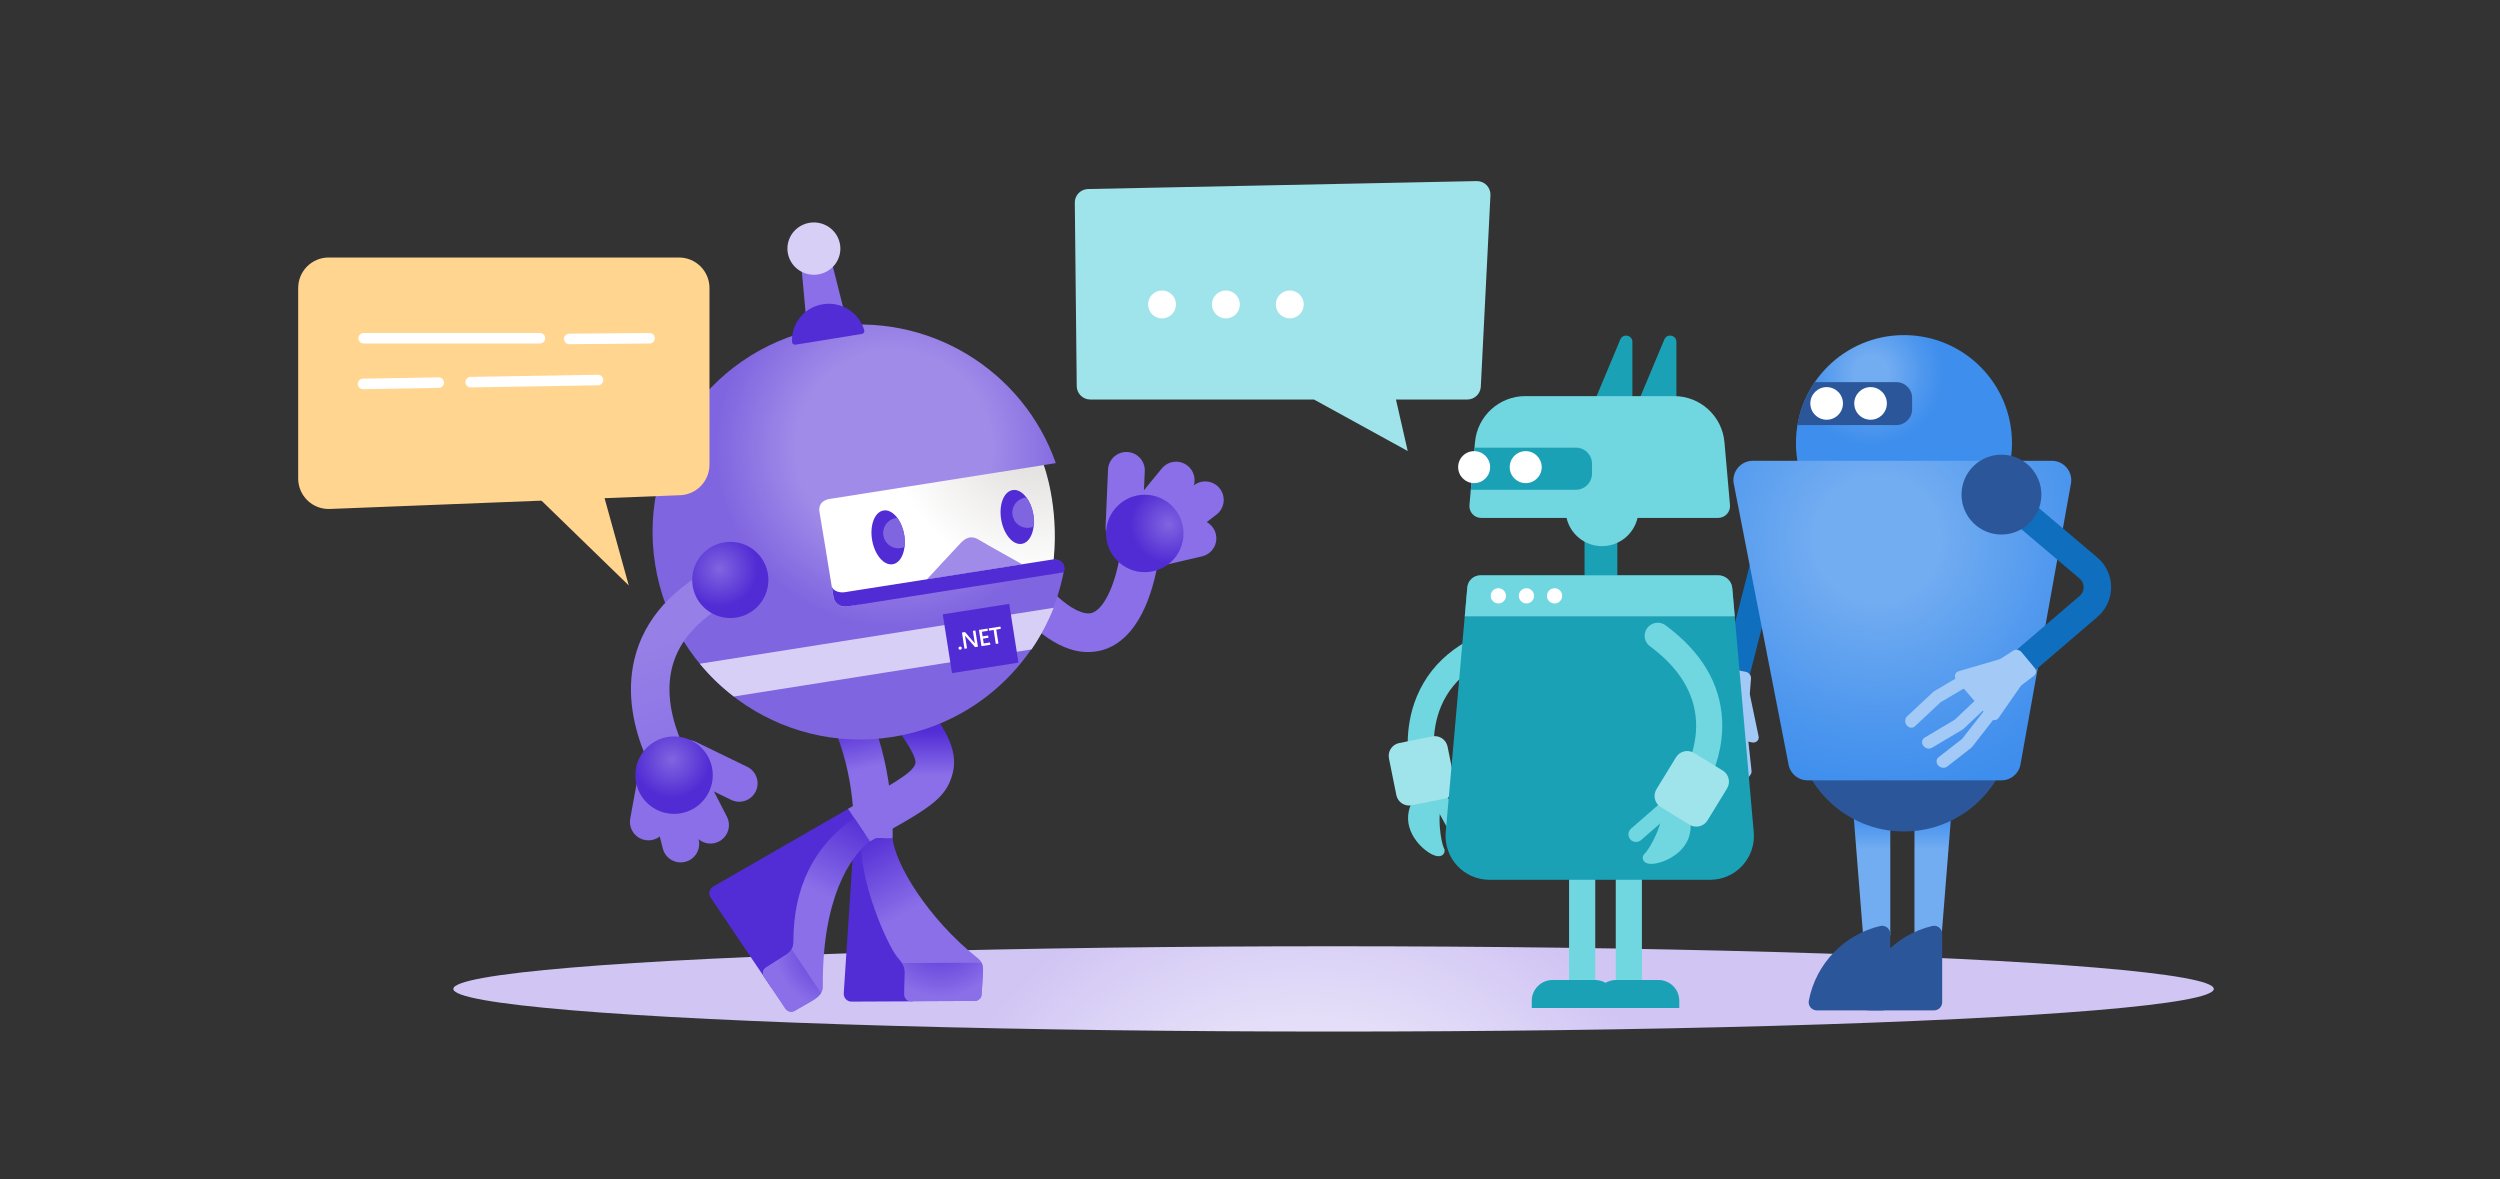 <?xml version="1.0" encoding="utf-8"?>
<!-- Generator: Adobe Illustrator 24.3.0, SVG Export Plug-In . SVG Version: 6.00 Build 0)  -->
<svg version="1.1" id="Layer_1" xmlns="http://www.w3.org/2000/svg" xmlns:xlink="http://www.w3.org/1999/xlink" x="0px" y="0px"
	 viewBox="0 0 636 300" style="enable-background:new 0 0 636 300;" xml:space="preserve">
<rect x="0" y="0" width="636" height="300" fill="#333333" stroke="none"/>
<style type="text/css">
	.st0{fill:#FBC977;}
	.st1{fill:#57AA9A;}
	.st2{fill:#F7B548;}
	.st3{fill:#6BA8F1;}
	.st4{fill:#BDD8F9;}
	.st5{fill:#8065E0;}
	.st6{fill:#FFFFFF;}
	.st7{fill:#1572E0;}
	.st8{fill:#B0D1F7;}
	.st9{fill:#FFD590;}
	.st10{fill:#7FD5CA;}
	.st11{fill:#D8E8FB;}
	.st12{fill:#C2E8E3;}
	.st13{fill:#FFECCD;}
	.st14{fill:#FEDEA7;}
	.st15{fill:#D1C5F4;}
	.st16{fill:#70D6E0;}
	.st17{fill:#25BACA;}
	.st18{fill:#1BA1B5;}
	.st19{fill:#8A6FE8;}
	.st20{fill:url(#SVGID_1_);}
	.st21{fill:#522CD5;}
	.st22{fill:url(#SVGID_2_);}
	.st23{fill:url(#SVGID_3_);}
	.st24{fill:url(#SVGID_4_);}
	.st25{fill:url(#SVGID_5_);}
	.st26{fill:#D8CFF7;}
	.st27{fill:#512BD4;}
	.st28{fill:url(#SVGID_6_);}
	.st29{fill:#A08BE8;}
	.st30{fill:url(#SVGID_7_);}
	.st31{fill:url(#SVGID_8_);}
	.st32{fill:url(#SVGID_9_);}
	.st33{fill:url(#SVGID_10_);}
	.st34{fill:url(#SVGID_11_);}
	.st35{fill:url(#SVGID_12_);}
	.st36{fill:#98C2F5;}
	.st37{fill:#0064DA;}
	.st38{fill:#3E8EED;}
	.st39{fill:#C7E0F4;}
	.st40{fill:#B3AFAB;}
	.st41{fill:#A7A4A0;}
	.st42{fill:#957EE6;}
	.st43{fill:#E5F0FC;}
	.st44{fill:#1DACCC;}
	.st45{fill:#76AFF2;}
	.st46{fill:#FCCF84;}
	.st47{fill:#8DBCF4;}
	.st48{fill:#E1DFDD;}
	.st49{fill:url(#SVGID_13_);}
	.st50{fill:url(#SVGID_14_);}
	.st51{fill:url(#SVGID_15_);}
	.st52{fill:url(#SVGID_16_);}
	.st53{fill:url(#SVGID_17_);}
	.st54{fill:url(#SVGID_18_);}
	.st55{fill:url(#SVGID_19_);}
	.st56{fill:url(#SVGID_20_);}
	.st57{fill:#C8C6C4;}
	.st58{fill:#605D5A;}
	.st59{fill:#797673;}
	.st60{fill:#64BFAF;}
	.st61{fill:#2CC7EA;}
	.st62{fill:url(#SVGID_21_);}
	.st63{fill:url(#SVGID_22_);}
	.st64{fill:url(#SVGID_23_);}
	.st65{fill:url(#SVGID_24_);}
	.st66{fill:url(#SVGID_25_);}
	.st67{fill:url(#SVGID_26_);}
	.st68{fill:#B6E3DE;}
	.st69{fill:#6FCFCE;}
	.st70{fill:#1FB1D1;}
	.st71{fill:url(#SVGID_27_);}
	.st72{fill:#FAC369;}
	.st73{fill:#E29E3B;}
	.st74{fill:#33D5F9;}
	.st75{fill:url(#SVGID_28_);}
	.st76{fill:url(#SVGID_29_);}
	.st77{fill:url(#SVGID_30_);}
	.st78{fill:url(#SVGID_31_);}
	.st79{fill:url(#SVGID_32_);}
	.st80{fill:url(#SVGID_33_);}
	.st81{fill:url(#SVGID_34_);}
	.st82{fill:url(#SVGID_35_);}
	.st83{fill:url(#SVGID_36_);}
	.st84{fill:url(#SVGID_37_);}
	.st85{fill:url(#SVGID_38_);}
	.st86{fill:#D0C5F3;}
	.st87{fill:url(#SVGID_39_);}
	.st88{fill:url(#SVGID_40_);}
	.st89{fill:url(#SVGID_41_);}
	.st90{fill:url(#SVGID_42_);}
	.st91{fill:#EEAB42;}
	.st92{fill:#E8A53F;}
	.st93{fill:#A3C9F6;}
	.st94{fill:url(#SVGID_43_);}
	.st95{fill:url(#SVGID_44_);}
	.st96{fill:url(#SVGID_45_);}
	.st97{fill:url(#SVGID_46_);}
	.st98{fill:url(#SVGID_47_);}
	.st99{fill:url(#SVGID_48_);}
	.st100{fill:url(#SVGID_49_);}
	.st101{fill:url(#SVGID_50_);}
	.st102{fill:#84817D;}
	.st103{fill:url(#SVGID_51_);}
	.st104{fill:url(#SVGID_52_);}
	.st105{fill:url(#SVGID_53_);}
	.st106{fill:url(#SVGID_54_);}
	.st107{fill:url(#SVGID_55_);}
	.st108{fill:url(#SVGID_56_);}
	.st109{fill:url(#SVGID_57_);}
	.st110{fill:url(#SVGID_58_);}
	.st111{fill:#BBACEF;}
	.st112{fill:url(#SVGID_59_);}
	.st113{fill:url(#SVGID_60_);}
	.st114{fill:url(#SVGID_61_);}
	.st115{fill:url(#SVGID_62_);}
	.st116{fill:url(#SVGID_63_);}
	.st117{fill:url(#SVGID_64_);}
	.st118{fill:url(#SVGID_65_);}
	.st119{fill:url(#SVGID_66_);}
	.st120{fill:url(#SVGID_67_);}
	.st121{fill:url(#SVGID_68_);}
	.st122{fill:url(#SVGID_69_);}
	.st123{fill:url(#SVGID_70_);}
	.st124{fill:url(#SVGID_71_);}
	.st125{fill:#CEDB59;}
	.st126{fill:#CCCAC7;}
	.st127{fill:#78881B;}
	.st128{fill:#9C9894;}
	.st129{fill:#EEF3C4;}
	.st130{fill:#B2C133;}
	.st131{fill:#D5E06D;}
	.st132{fill:#A4ECFC;}
	.st133{fill:#0B7891;}
	.st134{fill:#908D89;}
	.st135{fill:#DDDBDA;}
	.st136{fill:url(#SVGID_72_);}
	.st137{fill:url(#SVGID_73_);}
	.st138{fill:#56534F;}
	.st139{fill:#CAE0FA;}
	.st140{fill:#4995EE;}
	.st141{fill:#A7CBF6;}
	.st142{fill:#E86E58;}
	.st143{fill:#FAE969;}
	.st144{fill:#56A84F;}
	.st145{fill:none;stroke:#3085E9;stroke-width:2;stroke-miterlimit:10;}
	.st146{fill:#B2D5F8;}
	.st147{fill:#B2B2B2;}
	.st148{fill:url(#SVGID_74_);}
	.st149{fill:url(#SVGID_75_);}
	.st150{fill:url(#SVGID_76_);}
	.st151{fill:url(#SVGID_77_);}
	.st152{fill:url(#SVGID_78_);}
	.st153{fill:url(#SVGID_79_);}
	.st154{fill:url(#SVGID_80_);}
	.st155{fill:url(#SVGID_81_);}
	.st156{fill:url(#SVGID_82_);}
	.st157{fill:url(#SVGID_83_);}
	.st158{fill:url(#SVGID_84_);}
	.st159{fill:url(#SVGID_85_);}
	.st160{fill:url(#SVGID_86_);}
	.st161{fill:url(#SVGID_87_);}
	.st162{fill:url(#SVGID_88_);}
	.st163{fill:url(#SVGID_89_);}
	.st164{fill:#FFB900;}
	.st165{fill:#D5D3D0;}
	.st166{fill:none;stroke:#FF00FF;stroke-width:1.098;stroke-miterlimit:10;}
	.st167{fill:url(#SVGID_90_);}
	.st168{fill:#EA7F6B;}
	.st169{fill:#22B2C3;}
	.st170{fill:#DF6551;}
	.st171{fill:#F8BB55;}
	.st172{fill:#F8B84F;}
	.st173{fill:#40C9D6;}
	.st174{fill:#CC5444;}
	.st175{fill:#CFEFEB;}
	.st176{fill:#D3E7F8;}
	.st177{fill:#81B5F3;}
	.st178{fill:#4D4D4D;}
	.st179{fill:url(#SVGID_91_);}
	.st180{fill:#2980E7;}
	.st181{fill:#CFF1F5;}
	.st182{fill:#58D0DB;}
	.st183{fill:#28C2D1;}
	.st184{fill:#9FE4EB;}
	.st185{fill:#3097D8;}
	.st186{fill:url(#SVGID_92_);}
	.st187{fill:#939393;}
	.st188{fill:url(#SVGID_93_);}
	.st189{fill:#FEDBA1;}
	.st190{fill:#FAC670;}
	.st191{fill:#625F5B;}
	.st192{fill:#D69521;}
	.st193{fill:#7F7F7F;}
	.st194{fill:#505050;}
	.st195{fill:#D2D2D2;}
	.st196{fill:#848484;}
	.st197{fill:url(#SVGID_94_);}
	.st198{fill:#444444;}
	.st199{fill:#737373;}
	.st200{fill:url(#SVGID_95_);}
	.st201{fill:#549BEF;}
	.st202{fill:#6D6A66;}
	.st203{fill:#38776B;}
	.st204{fill:#9FE0D7;}
	.st205{fill:#45897C;}
	.st206{fill:#CFECE9;}
	.st207{fill:url(#SVGID_96_);}
	.st208{fill:url(#SVGID_97_);}
	.st209{fill:url(#SVGID_98_);}
	.st210{fill:url(#SVGID_99_);}
	.st211{fill:url(#SVGID_100_);}
	.st212{fill:url(#SVGID_101_);}
	.st213{fill:url(#SVGID_102_);}
	.st214{fill:url(#SVGID_103_);}
	.st215{fill:url(#SVGID_104_);}
	.st216{fill:url(#SVGID_105_);}
	.st217{fill:url(#SVGID_106_);}
	.st218{fill:url(#SVGID_107_);}
	.st219{fill:#29C3E5;}
	.st220{fill:#60DEFA;}
	.st221{fill:#0F849E;}
	.st222{fill:#D2F6FE;}
	.st223{fill:#179BB8;}
	.st224{fill:#AFE5DE;}
	.st225{fill:#AE9CEB;}
	.st226{fill:url(#SVGID_108_);}
	.st227{fill:#D6CDF5;}
	.st228{fill:none;stroke:#D6CDF5;stroke-width:2;stroke-miterlimit:10;}
	.st229{fill:#7354DD;}
	.st230{fill:#A8B82F;}
	.st231{fill:#C9BDF2;}
	.st232{fill:#8970E2;}
	.st233{fill:url(#SVGID_109_);}
	.st234{fill:#72ACF1;}
	.st235{fill:#57CACF;}
	.st236{fill:#FAF9F8;}
	.st237{fill:#4A4844;}
	.st238{fill:#797672;}
	.st239{fill:none;stroke:#72ACF1;stroke-width:2;stroke-miterlimit:10;}
	.st240{fill:url(#SVGID_110_);}
	.st241{fill:url(#SVGID_111_);}
	.st242{fill:url(#SVGID_112_);}
	.st243{fill:#C5D43B;}
	.st244{fill:#3085E9;}
	.st245{fill:none;stroke:#FFFFFF;stroke-width:2;stroke-miterlimit:10;}
	.st246{fill:url(#SVGID_113_);}
	.st247{fill:#42403C;}
	.st248{fill:url(#SVGID_114_);stroke:#625F5B;stroke-width:3;stroke-miterlimit:10;}
	.st249{fill:#E6E4E3;}
	.st250{fill:url(#SVGID_115_);}
	.st251{fill:url(#SVGID_116_);}
	.st252{fill:#8EE8FC;}
	.st253{fill:#927BE5;}
	.st254{fill:url(#SVGID_117_);}
	.st255{fill:url(#SVGID_118_);}
	.st256{fill:url(#SVGID_119_);}
	.st257{fill:url(#SVGID_120_);}
	.st258{fill:url(#SVGID_121_);}
	.st259{fill:url(#SVGID_122_);}
	.st260{fill:url(#SVGID_123_);}
	.st261{fill:url(#SVGID_124_);}
	.st262{fill:url(#SVGID_125_);}
	.st263{fill:url(#SVGID_126_);}
	.st264{fill:url(#SVGID_127_);}
	.st265{fill:#22B5D6;}
	.st266{fill-rule:evenodd;clip-rule:evenodd;fill:#848484;}
	.st267{fill-rule:evenodd;clip-rule:evenodd;fill:#29C3E5;}
	.st268{fill-rule:evenodd;clip-rule:evenodd;fill:#0078D7;}
	.st269{fill:#BBB8B4;}
	.st270{fill:none;}
	.st271{fill:#FDC9B5;}
	.st272{fill:#EB8875;}
	.st273{fill:url(#SVGID_128_);}
	.st274{fill:url(#SVGID_129_);}
	.st275{fill:url(#SVGID_130_);}
	.st276{fill:url(#SVGID_131_);}
	.st277{fill:url(#SVGID_132_);}
	.st278{fill:url(#SVGID_133_);}
	.st279{fill:url(#SVGID_134_);}
	.st280{fill:url(#SVGID_135_);}
	.st281{fill:url(#SVGID_136_);}
	.st282{fill:url(#SVGID_137_);}
	.st283{fill:url(#SVGID_138_);}
	.st284{fill:url(#SVGID_139_);}
	.st285{fill:url(#SVGID_140_);}
	.st286{fill:url(#SVGID_141_);}
	.st287{fill:url(#SVGID_142_);}
	.st288{fill:none;stroke:#FFFFFF;stroke-width:2.268;stroke-miterlimit:10;}
	.st289{fill:#FFEED0;}
	.st290{fill:#27BEE0;}
	.st291{fill:#BBF1FD;}
	.st292{fill:#24BADB;}
	.st293{fill:#77E3FB;}
	.st294{fill:#666666;}
	.st295{fill:#AACDF6;}
	.st296{fill:#E6E6E6;}
	.st297{fill:#7E62DF;}
	.st298{fill:url(#SVGID_143_);}
	.st299{fill:url(#SVGID_144_);}
	.st300{fill:#FCD18A;}
	.st301{fill:#D8E377;}
	.st302{fill:#DBE581;}
	.st303{fill:#81921F;}
	.st304{fill:#95A527;}
	.st305{fill-rule:evenodd;clip-rule:evenodd;fill:#A7A4A0;}
	.st306{fill:url(#SVGID_145_);}
	.st307{fill:url(#SVGID_146_);}
	.st308{fill:url(#SVGID_147_);}
	.st309{fill:#FDD490;}
	.st310{fill:#B3B3B3;}
	.st311{fill:#F09250;}
	.st312{fill:url(#SVGID_148_);}
	.st313{fill:url(#SVGID_149_);}
	.st314{fill:url(#SVGID_150_);}
	.st315{fill:url(#SVGID_151_);}
	.st316{fill:url(#SVGID_152_);}
	.st317{fill:#F2A694;}
	.st318{fill:#DC624F;}
	.st319{fill:#FDFDFD;}
	.st320{fill:#D0EDFD;}
	.st321{fill:none;stroke:#8065E0;stroke-width:3.536;stroke-miterlimit:10;}
	.st322{fill:url(#SVGID_153_);}
	.st323{fill:url(#SVGID_154_);}
	.st324{fill:url(#SVGID_155_);}
	.st325{fill:url(#SVGID_156_);}
	.st326{fill:url(#SVGID_157_);}
	.st327{fill:url(#SVGID_158_);}
	.st328{fill:url(#SVGID_159_);}
	.st329{fill:url(#SVGID_160_);}
	.st330{fill:none;stroke:#C8C6C4;stroke-width:0.195;stroke-miterlimit:10;}
	.st331{fill:url(#SVGID_161_);}
	.st332{fill:url(#SVGID_162_);}
	.st333{fill:url(#SVGID_163_);}
	.st334{fill:url(#SVGID_164_);}
	.st335{fill:url(#SVGID_165_);}
	.st336{fill:url(#SVGID_166_);}
	.st337{fill:url(#SVGID_167_);}
	.st338{fill:url(#SVGID_168_);}
	.st339{fill:url(#SVGID_169_);}
	.st340{fill:url(#SVGID_170_);}
	.st341{fill:url(#SVGID_171_);}
	.st342{fill:url(#SVGID_172_);}
	.st343{fill:url(#SVGID_173_);}
	.st344{fill:#0769DC;}
	.st345{fill:#60A2F0;}
	.st346{fill:#B5D5EA;}
	.st347{fill:#FFE5B9;}
	.st348{fill:#88DDE5;}
	.st349{fill:#1189A5;}
	.st350{fill:#222222;}
	.st351{fill:#00D8FF;}
	.st352{fill:url(#SVGID_174_);}
	.st353{fill:#F2F7FE;}
	.st354{fill:#DD0031;}
	.st355{fill:#C3002F;}
	.st356{fill:#EBA841;}
	.st357{fill:#ED9583;}
	.st358{fill:url(#SVGID_175_);}
	.st359{fill:#106EBE;}
	.st360{fill:url(#SVGID_176_);}
	.st361{fill:url(#SVGID_177_);}
	.st362{fill:#2B579A;}
	.st363{fill:url(#SVGID_178_);}
	.st364{fill:url(#SVGID_179_);}
	.st365{fill:url(#SVGID_180_);}
	.st366{fill:url(#SVGID_181_);}
	.st367{fill:url(#SVGID_182_);}
	.st368{fill:url(#SVGID_183_);}
	.st369{fill:url(#SVGID_184_);}
	.st370{fill:url(#SVGID_185_);}
	.st371{fill:url(#SVGID_186_);}
	.st372{fill:url(#SVGID_187_);}
	.st373{fill:url(#SVGID_188_);}
	.st374{fill:url(#SVGID_189_);}
	.st375{fill:url(#SVGID_190_);}
	.st376{fill:url(#SVGID_191_);}
	.st377{fill:#52A898;}
	.st378{fill:#BADBF9;}
	.st379{fill:#E1EFF9;}
	.st380{fill:#6FD0C3;}
	.st381{fill:#EFFAF8;}
	.st382{fill:url(#SVGID_192_);}
	.st383{fill:url(#SVGID_193_);}
	.st384{fill:url(#SVGID_194_);}
	.st385{fill:url(#SVGID_195_);}
	.st386{fill:url(#SVGID_196_);}
	.st387{fill:url(#SVGID_197_);}
	.st388{fill:url(#SVGID_198_);}
	.st389{fill:url(#SVGID_199_);}
	.st390{fill:url(#SVGID_200_);}
	.st391{fill:url(#SVGID_201_);}
	.st392{fill:url(#SVGID_202_);}
	.st393{fill:url(#SVGID_203_);}
	.st394{fill:url(#SVGID_204_);}
	.st395{fill:#C4C1BE;}
	.st396{fill:#9B86E7;}
	.st397{fill:#DF9B39;}
	.st398{fill:none;stroke:#FFFFFF;stroke-width:4;stroke-miterlimit:10;}
	.st399{fill:none;stroke:#FFFFFF;stroke-width:4;stroke-miterlimit:10;stroke-dasharray:4.222,6.333;}
	.st400{fill:none;stroke:#FFFFFF;stroke-width:4;stroke-miterlimit:10;stroke-dasharray:4.17,6.255;}
	.st401{fill:none;stroke:#FFFFFF;stroke-width:4;stroke-miterlimit:10;stroke-dasharray:4.227,6.34;}
	.st402{fill:none;stroke:#FFFFFF;stroke-width:4;stroke-miterlimit:10;stroke-dasharray:4.459,6.689;}
	.st403{fill:#4ADAFA;}
	.st404{fill:#EA7B66;}
	.st405{fill:#D8604D;}
	.st406{fill:#F6B29F;}
	.st407{fill:url(#SVGID_205_);}
	.st408{fill:#FFFFFF;stroke:#C5D43B;stroke-width:2;stroke-miterlimit:10;}
	.st409{fill-rule:evenodd;clip-rule:evenodd;fill:#BDD8F9;}
	.st410{fill-rule:evenodd;clip-rule:evenodd;fill:#76AFF2;}
	.st411{fill:url(#SVGID_206_);}
	.st412{fill:url(#SVGID_207_);}
	.st413{fill:url(#SVGID_208_);}
	.st414{fill:url(#SVGID_209_);}
	.st415{fill:url(#SVGID_210_);}
	.st416{fill:url(#SVGID_211_);}
	.st417{fill:url(#SVGID_212_);}
	.st418{fill:url(#SVGID_213_);}
	.st419{fill:url(#SVGID_214_);}
	.st420{fill:url(#SVGID_215_);}
	.st421{fill:url(#SVGID_216_);}
	.st422{fill:url(#SVGID_217_);}
	.st423{fill:url(#SVGID_218_);}
	.st424{fill:url(#SVGID_219_);}
	.st425{fill:url(#SVGID_220_);}
	.st426{fill:url(#SVGID_221_);}
	.st427{fill:#EC917E;}
	.st428{fill:#B53C33;}
	.st429{fill:url(#SVGID_222_);}
	.st430{fill:#F1A18E;}
	.st431{fill:url(#SVGID_223_);}
	.st432{fill:url(#SVGID_224_);}
	.st433{fill:url(#SVGID_225_);}
	.st434{fill:url(#SVGID_226_);}
	.st435{fill:url(#SVGID_227_);}
	.st436{fill:url(#SVGID_228_);}
	.st437{fill:url(#SVGID_229_);}
	.st438{fill:url(#SVGID_230_);}
	.st439{fill:url(#SVGID_231_);}
	.st440{fill:url(#SVGID_232_);}
	.st441{fill:url(#SVGID_233_);}
	.st442{fill:url(#SVGID_234_);}
	.st443{fill:url(#SVGID_235_);}
	.st444{fill:url(#SVGID_236_);}
	.st445{fill:url(#SVGID_237_);}
	.st446{fill:url(#SVGID_238_);}
	.st447{fill:url(#SVGID_239_);}
	.st448{fill:url(#SVGID_240_);}
	.st449{fill:url(#SVGID_241_);}
	.st450{fill:url(#SVGID_242_);}
	.st451{fill:url(#SVGID_243_);}
	.st452{fill:url(#SVGID_244_);}
	.st453{fill:url(#SVGID_245_);}
	.st454{fill:url(#SVGID_246_);}
	.st455{fill:url(#SVGID_247_);}
	.st456{fill:url(#SVGID_248_);}
	.st457{fill:url(#SVGID_249_);}
	.st458{fill:url(#SVGID_250_);}
	.st459{fill:url(#SVGID_251_);}
	.st460{fill:url(#SVGID_252_);}
	.st461{fill:#1BA6C5;}
	.st462{fill:url(#SVGID_253_);}
	.st463{fill-rule:evenodd;clip-rule:evenodd;fill:#BBF1FD;}
	.st464{fill:url(#SVGID_254_);}
	.st465{fill-rule:evenodd;clip-rule:evenodd;fill:#FFFFFF;}
	.st466{fill-rule:evenodd;clip-rule:evenodd;fill:#B2B2B2;}
	.st467{fill-rule:evenodd;clip-rule:evenodd;fill:#1DACCC;}
	.st468{fill:url(#SVGID_255_);}
	.st469{fill:url(#SVGID_256_);}
	.st470{fill:url(#SVGID_257_);}
	.st471{fill:url(#SVGID_258_);}
	.st472{fill:url(#SVGID_259_);}
	.st473{fill:url(#SVGID_260_);}
	.st474{fill:url(#SVGID_261_);}
	.st475{fill:url(#SVGID_262_);}
	.st476{fill:url(#SVGID_263_);}
	.st477{fill:url(#SVGID_264_);}
	.st478{fill:url(#SVGID_265_);}
	.st479{fill:url(#SVGID_266_);}
	.st480{fill:url(#SVGID_267_);}
	.st481{fill:url(#SVGID_268_);}
	.st482{fill:url(#SVGID_269_);}
	.st483{fill:#D55D4B;}
	.st484{fill:#FDD696;}
	.st485{fill:url(#SVGID_270_);}
	.st486{fill:url(#SVGID_271_);}
	.st487{fill:url(#SVGID_272_);}
	.st488{fill:url(#SVGID_273_);}
	.st489{fill:#5F5F5F;}
	.st490{fill:#F2F6D0;}
	.st491{fill:#227BE5;}
	.st492{fill:#E8FAFE;}
	.st493{fill:url(#SVGID_274_);}
	.st494{fill:url(#SVGID_275_);}
	.st495{fill:url(#SVGID_276_);}
	.st496{fill:url(#SVGID_277_);}
	.st497{fill:url(#SVGID_278_);}
	.st498{fill:url(#SVGID_279_);}
	.st499{fill:url(#SVGID_280_);}
	.st500{fill:url(#SVGID_281_);}
	.st501{fill:url(#SVGID_282_);}
	.st502{fill:url(#SVGID_283_);}
	.st503{fill:url(#SVGID_284_);}
	.st504{fill:url(#SVGID_285_);}
	.st505{fill:url(#SVGID_286_);}
	.st506{fill:url(#SVGID_287_);}
	.st507{fill:url(#SVGID_288_);}
	.st508{fill:url(#SVGID_289_);}
	.st509{fill:#0D7E98;}
	.st510{fill:#E56B56;}
	.st511{fill:#F9BE5C;}
	.st512{fill:#CB8930;}
	.st513{fill:none;stroke:#FFFFFF;stroke-width:2.861;stroke-miterlimit:10;}
	.st514{fill:none;stroke:#B3AFAB;stroke-width:1.43;stroke-linecap:round;stroke-linejoin:round;stroke-miterlimit:10;}
	.st515{fill-rule:evenodd;clip-rule:evenodd;fill:#F7B548;}
	.st516{fill:url(#SVGID_290_);}
	.st517{fill:url(#SVGID_291_);}
	.st518{fill:url(#SVGID_292_);}
	.st519{fill:url(#SVGID_293_);}
	.st520{fill:url(#SVGID_294_);}
	.st521{fill:url(#SVGID_295_);}
	.st522{fill:url(#SVGID_296_);}
	.st523{fill:url(#SVGID_297_);}
	.st524{fill:url(#SVGID_298_);}
	.st525{fill:url(#SVGID_299_);}
	.st526{fill:url(#SVGID_300_);}
	.st527{fill:url(#SVGID_301_);}
	.st528{fill:url(#SVGID_302_);}
	.st529{fill:url(#SVGID_303_);}
	.st530{fill:url(#SVGID_304_);}
	.st531{fill:url(#SVGID_305_);}
	.st532{fill:url(#SVGID_306_);}
	.st533{fill:url(#SVGID_307_);}
	.st534{fill:url(#SVGID_308_);}
	.st535{fill:url(#SVGID_309_);}
	.st536{fill:url(#SVGID_310_);}
	.st537{fill:url(#SVGID_311_);}
	.st538{fill:url(#SVGID_312_);}
	.st539{fill:url(#SVGID_313_);}
	.st540{fill:url(#SVGID_314_);}
	.st541{fill:url(#SVGID_315_);}
	.st542{fill:#138FAB;}
	.st543{fill:#B1E9EE;}
	.st544{fill:none;stroke:#FF00FF;stroke-width:37.753;stroke-miterlimit:10;}
	.st545{clip-path:url(#SVGID_317_);fill:#8065E0;}
	.st546{clip-path:url(#SVGID_317_);fill:#7F64E0;}
	.st547{clip-path:url(#SVGID_317_);fill:#7F63E0;}
	.st548{clip-path:url(#SVGID_317_);fill:#7E63DF;}
	.st549{clip-path:url(#SVGID_317_);fill:#7D62DF;}
	.st550{clip-path:url(#SVGID_317_);fill:#7D61DF;}
	.st551{clip-path:url(#SVGID_317_);fill:#7C60DF;}
	.st552{clip-path:url(#SVGID_317_);fill:#7B5FDF;}
	.st553{clip-path:url(#SVGID_317_);fill:#7B5EDF;}
	.st554{clip-path:url(#SVGID_317_);fill:#7A5DDE;}
	.st555{clip-path:url(#SVGID_317_);fill:#795CDE;}
	.st556{clip-path:url(#SVGID_317_);fill:#785BDE;}
	.st557{clip-path:url(#SVGID_317_);fill:#775ADE;}
	.st558{clip-path:url(#SVGID_317_);fill:#7659DD;}
	.st559{clip-path:url(#SVGID_317_);fill:#7658DD;}
	.st560{clip-path:url(#SVGID_317_);fill:#7557DD;}
	.st561{clip-path:url(#SVGID_317_);fill:#7456DD;}
	.st562{clip-path:url(#SVGID_317_);fill:#7355DC;}
	.st563{clip-path:url(#SVGID_317_);fill:#7254DC;}
	.st564{clip-path:url(#SVGID_317_);fill:#7153DC;}
	.st565{clip-path:url(#SVGID_317_);fill:#7051DC;}
	.st566{clip-path:url(#SVGID_317_);fill:#6F50DB;}
	.st567{clip-path:url(#SVGID_317_);fill:#6E4FDB;}
	.st568{clip-path:url(#SVGID_317_);fill:#6D4EDB;}
	.st569{clip-path:url(#SVGID_317_);fill:#6C4DDB;}
	.st570{clip-path:url(#SVGID_317_);fill:#6B4BDA;}
	.st571{clip-path:url(#SVGID_317_);fill:#6A4ADA;}
	.st572{clip-path:url(#SVGID_317_);fill:#6949DA;}
	.st573{clip-path:url(#SVGID_317_);fill:#6848DA;}
	.st574{clip-path:url(#SVGID_317_);fill:#6746D9;}
	.st575{clip-path:url(#SVGID_317_);fill:#6645D9;}
	.st576{clip-path:url(#SVGID_317_);fill:#6544D9;}
	.st577{clip-path:url(#SVGID_317_);fill:#6443D9;}
	.st578{clip-path:url(#SVGID_317_);fill:#6442D8;}
	.st579{clip-path:url(#SVGID_317_);fill:#6341D8;}
	.st580{clip-path:url(#SVGID_317_);fill:#6240D8;}
	.st581{clip-path:url(#SVGID_317_);fill:#613FD8;}
	.st582{clip-path:url(#SVGID_317_);fill:#603ED8;}
	.st583{clip-path:url(#SVGID_317_);fill:#603DD7;}
	.st584{clip-path:url(#SVGID_317_);fill:#5F3CD7;}
	.st585{clip-path:url(#SVGID_317_);fill:#5E3BD7;}
	.st586{clip-path:url(#SVGID_317_);fill:#5D3AD7;}
	.st587{clip-path:url(#SVGID_317_);fill:#5C39D7;}
	.st588{clip-path:url(#SVGID_317_);fill:#5B38D6;}
	.st589{clip-path:url(#SVGID_317_);fill:#5A37D6;}
	.st590{clip-path:url(#SVGID_317_);fill:#5A36D6;}
	.st591{clip-path:url(#SVGID_317_);fill:#5935D6;}
	.st592{clip-path:url(#SVGID_317_);fill:#5834D6;}
	.st593{clip-path:url(#SVGID_317_);fill:#5732D5;}
	.st594{clip-path:url(#SVGID_317_);fill:#5631D5;}
	.st595{clip-path:url(#SVGID_317_);fill:#5530D5;}
	.st596{clip-path:url(#SVGID_317_);fill:#542FD5;}
	.st597{clip-path:url(#SVGID_317_);fill:#542ED5;}
	.st598{clip-path:url(#SVGID_317_);fill:#532DD4;}
	.st599{clip-path:url(#SVGID_317_);fill:#522CD4;}
	.st600{clip-path:url(#SVGID_317_);fill:#512BD4;}
	.st601{fill:#63D3DE;}
	.st602{fill:url(#SVGID_318_);}
	.st603{fill:url(#SVGID_319_);}
	.st604{fill:url(#SVGID_320_);}
	.st605{fill:none;stroke:#FF00FF;stroke-width:39.664;stroke-miterlimit:10;}
	.st606{fill:url(#SVGID_321_);}
	.st607{fill:url(#SVGID_322_);}
	.st608{fill:url(#SVGID_323_);}
	.st609{fill:url(#SVGID_324_);}
	.st610{fill:url(#SVGID_325_);}
	.st611{fill:url(#SVGID_326_);}
	.st612{fill:url(#SVGID_327_);}
	.st613{fill:url(#SVGID_328_);}
	.st614{fill:url(#SVGID_329_);}
	.st615{fill:url(#SVGID_330_);}
	.st616{fill:url(#SVGID_331_);}
	.st617{fill:#9EAE2B;}
	.st618{fill:url(#SVGID_332_);}
	.st619{fill:url(#SVGID_333_);}
	.st620{fill:url(#SVGID_334_);}
	.st621{fill:url(#SVGID_335_);}
	.st622{fill:url(#SVGID_336_);}
	.st623{fill:url(#SVGID_337_);}
	.st624{fill:url(#SVGID_338_);}
	.st625{fill:url(#SVGID_339_);}
	.st626{fill:url(#SVGID_340_);}
	.st627{fill:url(#SVGID_341_);}
	.st628{fill:url(#SVGID_342_);}
	.st629{fill:url(#SVGID_343_);}
	.st630{fill:url(#SVGID_344_);}
	.st631{fill:url(#SVGID_345_);}
	.st632{fill:url(#SVGID_346_);}
	.st633{fill:url(#SVGID_347_);}
	.st634{fill:#D8F3FE;}
	.st635{fill:#085A7E;}
	.st636{fill:#E1EA95;}
	.st637{fill:#FEE0AD;}
	.st638{fill:#8E7A6F;}
	.st639{fill:#191717;}
	.st640{fill:#F0DB4F;}
	.st641{fill:#323330;}
	.st642{fill:url(#SVGID_348_);}
	.st643{fill:url(#SVGID_349_);}
	.st644{fill:url(#SVGID_350_);}
	.st645{fill:url(#SVGID_351_);}
	.st646{fill:url(#SVGID_352_);}
	.st647{fill:url(#SVGID_353_);}
	.st648{fill:url(#SVGID_354_);}
	.st649{fill:url(#SVGID_355_);}
	.st650{fill:url(#SVGID_356_);}
	.st651{fill:url(#SVGID_357_);}
	.st652{fill:url(#SVGID_358_);}
	.st653{fill:url(#SVGID_359_);}
	.st654{fill:#8577E5;}
	.st655{fill:url(#SVGID_360_);}
	.st656{fill:#263619;}
	.st657{fill:#6E7F17;}
	.st658{fill:#EEEDEC;}
	.st659{fill:#DEE88B;}
	.st660{fill:url(#SVGID_361_);}
	.st661{fill:none;stroke:#FFFFFF;stroke-width:3.008;stroke-linecap:round;stroke-linejoin:round;stroke-miterlimit:10;}
	.st662{fill:none;stroke:#FFFFFF;stroke-width:3.567;stroke-linecap:round;stroke-linejoin:round;stroke-miterlimit:10;}
	.st663{fill:#F7F6F6;}
	.st664{fill:#CBD94F;}
	.st665{fill:#CF5746;}
	.st666{fill:#ED8422;}
	.st667{fill-rule:evenodd;clip-rule:evenodd;fill:#A3C9F6;}
	.st668{fill:url(#SVGID_362_);}
	.st669{fill-rule:evenodd;clip-rule:evenodd;fill:#549BEF;}
	.st670{fill:#FDD99C;}
	.st671{fill:#C4832D;}
	.st672{fill:#FFF2DC;}
	.st673{fill:#1595B2;}
	.st674{fill:url(#SVGID_363_);}
	.st675{fill:url(#SVGID_364_);}
	.st676{fill:url(#SVGID_365_);}
	.st677{fill:url(#SVGID_366_);}
	.st678{fill:url(#SVGID_367_);}
	.st679{fill:url(#SVGID_368_);}
	.st680{fill:url(#SVGID_369_);}
	.st681{fill:url(#SVGID_370_);}
	.st682{fill:url(#SVGID_371_);}
	.st683{fill:url(#SVGID_372_);}
	.st684{fill:url(#SVGID_373_);}
	.st685{fill:url(#SVGID_374_);}
	.st686{fill:url(#SVGID_375_);}
	.st687{fill:#EDF7F6;}
	.st688{fill:url(#SVGID_376_);}
	.st689{fill:url(#SVGID_377_);}
	.st690{fill:#E97762;}
	.st691{fill:url(#SVGID_378_);}
	.st692{fill:url(#SVGID_379_);}
	.st693{fill:url(#SVGID_380_);}
	.st694{fill:url(#SVGID_381_);}
	.st695{fill:url(#SVGID_382_);}
	.st696{fill:url(#SVGID_383_);}
	.st697{fill:url(#SVGID_384_);}
	.st698{fill:url(#SVGID_385_);}
	.st699{fill:url(#SVGID_386_);}
	.st700{fill:url(#SVGID_387_);}
	.st701{fill:url(#SVGID_388_);}
	.st702{fill:#A2AD6D;}
	.st703{fill:#E3646A;}
	.st704{fill:#889643;}
	.st705{fill:#EE8F94;}
	.st706{fill:url(#SVGID_389_);}
	.st707{fill:url(#SVGID_390_);}
	.st708{fill:#1C77E2;}
	.st709{fill:#D18F33;}
	.st710{fill:none;stroke:#C740B6;stroke-width:2.065;stroke-miterlimit:10;}
	.st711{fill:#E26854;}
	.st712{fill:#F9BDAA;}
	.st713{fill:url(#SVGID_391_);}
	.st714{fill:url(#SVGID_392_);}
	.st715{fill:#519F90;}
	.st716{fill:#4E9A8B;}
	.st717{fill:none;stroke:#C2E8E3;stroke-width:1.576;stroke-miterlimit:10;}
	.st718{fill:url(#SVGID_393_);}
	.st719{fill:url(#SVGID_394_);}
	.st720{fill:url(#SVGID_395_);}
	.st721{fill:url(#SVGID_396_);}
	.st722{fill:url(#SVGID_397_);}
	.st723{fill:none;stroke:#FF00FF;stroke-width:29.908;stroke-miterlimit:10;}
	.st724{fill:url(#SVGID_398_);}
	.st725{fill:url(#SVGID_399_);}
	.st726{fill:url(#SVGID_400_);}
	.st727{fill:url(#SVGID_401_);}
	.st728{fill:url(#SVGID_402_);}
	.st729{fill:url(#SVGID_403_);}
	.st730{fill:url(#SVGID_404_);}
	.st731{fill:url(#SVGID_405_);}
	.st732{fill:url(#SVGID_406_);}
	.st733{fill:#2B88D8;}
	.st734{fill:url(#SVGID_407_);}
	.st735{fill:url(#SVGID_408_);}
	.st736{fill:url(#SVGID_409_);}
	.st737{fill:url(#SVGID_410_);}
	.st738{fill:url(#SVGID_411_);}
	.st739{fill:url(#SVGID_412_);}
	.st740{fill:url(#SVGID_413_);}
	.st741{fill:url(#SVGID_414_);}
	.st742{fill:url(#SVGID_415_);}
	.st743{fill:url(#SVGID_416_);}
	.st744{fill:url(#SVGID_417_);}
	.st745{fill:url(#SVGID_418_);}
	.st746{fill:url(#SVGID_419_);}
	.st747{fill:url(#SVGID_420_);}
	.st748{fill:url(#SVGID_421_);}
	.st749{fill:url(#SVGID_422_);}
	.st750{fill:url(#SVGID_423_);}
	.st751{fill:#F0AE00;}
	.st752{fill:#3F3C38;}
	.st753{fill:#BBCB37;}
	.st754{fill:url(#SVGID_424_);}
	.st755{fill:url(#SVGID_425_);}
	.st756{fill:url(#SVGID_426_);}
	.st757{fill:url(#SVGID_427_);}
	.st758{fill:url(#SVGID_428_);}
	.st759{fill:url(#SVGID_429_);}
	.st760{fill:url(#SVGID_430_);}
	.st761{fill:url(#SVGID_431_);}
	.st762{fill:url(#SVGID_432_);}
	.st763{fill:url(#SVGID_433_);}
	.st764{fill:url(#SVGID_434_);}
	.st765{fill:url(#SVGID_435_);}
	.st766{fill:url(#SVGID_436_);}
	.st767{fill:url(#SVGID_437_);}
	.st768{fill:url(#SVGID_438_);}
	.st769{fill:url(#SVGID_439_);}
	.st770{fill:#F4AC99;}
	.st771{fill:url(#SVGID_440_);}
	.st772{fill:url(#SVGID_441_);}
	.st773{fill:url(#SVGID_442_);}
	.st774{fill:url(#SVGID_443_);}
	.st775{fill:url(#SVGID_444_);}
	.st776{fill:url(#SVGID_445_);}
	.st777{clip-path:url(#SVGID_447_);fill:#8065E0;}
	.st778{clip-path:url(#SVGID_447_);fill:#7F64E0;}
	.st779{clip-path:url(#SVGID_447_);fill:#7F63E0;}
	.st780{clip-path:url(#SVGID_447_);fill:#7E63DF;}
	.st781{clip-path:url(#SVGID_447_);fill:#7D62DF;}
	.st782{clip-path:url(#SVGID_447_);fill:#7D61DF;}
	.st783{clip-path:url(#SVGID_447_);fill:#7C60DF;}
	.st784{clip-path:url(#SVGID_447_);fill:#7B5FDF;}
	.st785{clip-path:url(#SVGID_447_);fill:#7B5EDF;}
	.st786{clip-path:url(#SVGID_447_);fill:#7A5DDE;}
	.st787{clip-path:url(#SVGID_447_);fill:#795CDE;}
	.st788{clip-path:url(#SVGID_447_);fill:#785BDE;}
	.st789{clip-path:url(#SVGID_447_);fill:#775ADE;}
	.st790{clip-path:url(#SVGID_447_);fill:#7659DD;}
	.st791{clip-path:url(#SVGID_447_);fill:#7658DD;}
	.st792{clip-path:url(#SVGID_447_);fill:#7557DD;}
	.st793{clip-path:url(#SVGID_447_);fill:#7456DD;}
	.st794{clip-path:url(#SVGID_447_);fill:#7355DC;}
	.st795{clip-path:url(#SVGID_447_);fill:#7254DC;}
	.st796{clip-path:url(#SVGID_447_);fill:#7153DC;}
	.st797{clip-path:url(#SVGID_447_);fill:#7051DC;}
	.st798{clip-path:url(#SVGID_447_);fill:#6F50DB;}
	.st799{clip-path:url(#SVGID_447_);fill:#6E4FDB;}
	.st800{clip-path:url(#SVGID_447_);fill:#6D4EDB;}
	.st801{clip-path:url(#SVGID_447_);fill:#6C4DDB;}
	.st802{clip-path:url(#SVGID_447_);fill:#6B4BDA;}
	.st803{clip-path:url(#SVGID_447_);fill:#6A4ADA;}
	.st804{clip-path:url(#SVGID_447_);fill:#6949DA;}
	.st805{clip-path:url(#SVGID_447_);fill:#6848DA;}
	.st806{clip-path:url(#SVGID_447_);fill:#6746D9;}
	.st807{clip-path:url(#SVGID_447_);fill:#6645D9;}
	.st808{clip-path:url(#SVGID_447_);fill:#6544D9;}
	.st809{clip-path:url(#SVGID_447_);fill:#6443D9;}
	.st810{clip-path:url(#SVGID_447_);fill:#6442D8;}
	.st811{clip-path:url(#SVGID_447_);fill:#6341D8;}
	.st812{clip-path:url(#SVGID_447_);fill:#6240D8;}
	.st813{clip-path:url(#SVGID_447_);fill:#613FD8;}
	.st814{clip-path:url(#SVGID_447_);fill:#603ED8;}
	.st815{clip-path:url(#SVGID_447_);fill:#603DD7;}
	.st816{clip-path:url(#SVGID_447_);fill:#5F3CD7;}
	.st817{clip-path:url(#SVGID_447_);fill:#5E3BD7;}
	.st818{clip-path:url(#SVGID_447_);fill:#5D3AD7;}
	.st819{clip-path:url(#SVGID_447_);fill:#5C39D7;}
	.st820{clip-path:url(#SVGID_447_);fill:#5B38D6;}
	.st821{clip-path:url(#SVGID_447_);fill:#5A37D6;}
	.st822{clip-path:url(#SVGID_447_);fill:#5A36D6;}
	.st823{clip-path:url(#SVGID_447_);fill:#5935D6;}
	.st824{clip-path:url(#SVGID_447_);fill:#5834D6;}
	.st825{clip-path:url(#SVGID_447_);fill:#5732D5;}
	.st826{clip-path:url(#SVGID_447_);fill:#5631D5;}
	.st827{clip-path:url(#SVGID_447_);fill:#5530D5;}
	.st828{clip-path:url(#SVGID_447_);fill:#542FD5;}
	.st829{clip-path:url(#SVGID_447_);fill:#542ED5;}
	.st830{clip-path:url(#SVGID_447_);fill:#532DD4;}
	.st831{clip-path:url(#SVGID_447_);fill:#522CD4;}
	.st832{clip-path:url(#SVGID_447_);fill:#512BD4;}
	.st833{fill:url(#SVGID_448_);}
	.st834{clip-path:url(#SVGID_450_);fill:#8065E0;}
	.st835{clip-path:url(#SVGID_450_);fill:#7F64E0;}
	.st836{clip-path:url(#SVGID_450_);fill:#7F63E0;}
	.st837{clip-path:url(#SVGID_450_);fill:#7E63DF;}
	.st838{clip-path:url(#SVGID_450_);fill:#7D62DF;}
	.st839{clip-path:url(#SVGID_450_);fill:#7D61DF;}
	.st840{clip-path:url(#SVGID_450_);fill:#7C60DF;}
	.st841{clip-path:url(#SVGID_450_);fill:#7B5FDF;}
	.st842{clip-path:url(#SVGID_450_);fill:#7B5EDF;}
	.st843{clip-path:url(#SVGID_450_);fill:#7A5DDE;}
	.st844{clip-path:url(#SVGID_450_);fill:#795CDE;}
	.st845{clip-path:url(#SVGID_450_);fill:#785BDE;}
	.st846{clip-path:url(#SVGID_450_);fill:#775ADE;}
	.st847{clip-path:url(#SVGID_450_);fill:#7659DD;}
	.st848{clip-path:url(#SVGID_450_);fill:#7658DD;}
	.st849{clip-path:url(#SVGID_450_);fill:#7557DD;}
	.st850{clip-path:url(#SVGID_450_);fill:#7456DD;}
	.st851{clip-path:url(#SVGID_450_);fill:#7355DC;}
	.st852{clip-path:url(#SVGID_450_);fill:#7254DC;}
	.st853{clip-path:url(#SVGID_450_);fill:#7153DC;}
	.st854{clip-path:url(#SVGID_450_);fill:#7051DC;}
	.st855{clip-path:url(#SVGID_450_);fill:#6F50DB;}
	.st856{clip-path:url(#SVGID_450_);fill:#6E4FDB;}
	.st857{clip-path:url(#SVGID_450_);fill:#6D4EDB;}
	.st858{clip-path:url(#SVGID_450_);fill:#6C4DDB;}
	.st859{clip-path:url(#SVGID_450_);fill:#6B4BDA;}
	.st860{clip-path:url(#SVGID_450_);fill:#6A4ADA;}
	.st861{clip-path:url(#SVGID_450_);fill:#6949DA;}
	.st862{clip-path:url(#SVGID_450_);fill:#6848DA;}
	.st863{clip-path:url(#SVGID_450_);fill:#6746D9;}
	.st864{clip-path:url(#SVGID_450_);fill:#6645D9;}
	.st865{clip-path:url(#SVGID_450_);fill:#6544D9;}
	.st866{clip-path:url(#SVGID_450_);fill:#6443D9;}
	.st867{clip-path:url(#SVGID_450_);fill:#6442D8;}
	.st868{clip-path:url(#SVGID_450_);fill:#6341D8;}
	.st869{clip-path:url(#SVGID_450_);fill:#6240D8;}
	.st870{clip-path:url(#SVGID_450_);fill:#613FD8;}
	.st871{clip-path:url(#SVGID_450_);fill:#603ED8;}
	.st872{clip-path:url(#SVGID_450_);fill:#603DD7;}
	.st873{clip-path:url(#SVGID_450_);fill:#5F3CD7;}
	.st874{clip-path:url(#SVGID_450_);fill:#5E3BD7;}
	.st875{clip-path:url(#SVGID_450_);fill:#5D3AD7;}
	.st876{clip-path:url(#SVGID_450_);fill:#5C39D7;}
	.st877{clip-path:url(#SVGID_450_);fill:#5B38D6;}
	.st878{clip-path:url(#SVGID_450_);fill:#5A37D6;}
	.st879{clip-path:url(#SVGID_450_);fill:#5A36D6;}
	.st880{clip-path:url(#SVGID_450_);fill:#5935D6;}
	.st881{clip-path:url(#SVGID_450_);fill:#5834D6;}
	.st882{clip-path:url(#SVGID_450_);fill:#5732D5;}
	.st883{clip-path:url(#SVGID_450_);fill:#5631D5;}
	.st884{clip-path:url(#SVGID_450_);fill:#5530D5;}
	.st885{clip-path:url(#SVGID_450_);fill:#542FD5;}
	.st886{clip-path:url(#SVGID_450_);fill:#542ED5;}
	.st887{clip-path:url(#SVGID_450_);fill:#532DD4;}
	.st888{clip-path:url(#SVGID_450_);fill:#522CD4;}
	.st889{clip-path:url(#SVGID_450_);fill:#512BD4;}
	.st890{fill:url(#SVGID_451_);}
	.st891{fill:url(#SVGID_452_);}
	.st892{fill:url(#SVGID_453_);}
	.st893{fill:url(#SVGID_454_);}
	.st894{fill:url(#SVGID_455_);}
	.st895{fill:url(#SVGID_456_);}
	.st896{fill:url(#SVGID_457_);}
	.st897{fill:url(#SVGID_458_);}
	.st898{fill:url(#SVGID_459_);}
	.st899{fill:url(#SVGID_460_);}
	.st900{fill:url(#SVGID_461_);}
	.st901{fill:url(#SVGID_462_);}
	.st902{fill:url(#SVGID_463_);}
	.st903{fill:url(#SVGID_464_);}
	.st904{fill:url(#SVGID_465_);}
	.st905{fill:url(#SVGID_466_);}
	.st906{fill:url(#SVGID_467_);}
	.st907{fill:url(#SVGID_468_);}
	.st908{fill:url(#SVGID_469_);}
	.st909{fill:#EB8470;}
	.st910{fill:url(#SVGID_470_);}
	.st911{fill:url(#SVGID_471_);}
	.st912{fill:url(#SVGID_472_);}
	.st913{fill:url(#SVGID_473_);}
	.st914{fill:url(#SVGID_474_);}
	.st915{fill:url(#SVGID_475_);}
	.st916{fill:url(#SVGID_476_);}
	.st917{fill:url(#SVGID_477_);}
	.st918{fill:url(#SVGID_478_);}
	.st919{fill:url(#SVGID_479_);}
	.st920{fill:url(#SVGID_480_);}
	.st921{fill:url(#SVGID_481_);}
	.st922{fill:url(#SVGID_482_);}
	.st923{fill:url(#SVGID_483_);}
	.st924{fill:url(#SVGID_484_);}
	.st925{fill:url(#SVGID_485_);}
	.st926{fill:url(#SVGID_486_);}
	.st927{fill:url(#SVGID_487_);}
	.st928{fill:url(#SVGID_488_);}
	.st929{fill:url(#SVGID_489_);}
	.st930{fill:url(#SVGID_490_);}
	.st931{fill:url(#SVGID_491_);}
	.st932{fill:url(#SVGID_492_);}
	.st933{fill:url(#SVGID_493_);}
	.st934{fill:url(#SVGID_494_);}
	.st935{fill:url(#SVGID_495_);}
	.st936{fill:url(#SVGID_496_);}
	.st937{fill:url(#SVGID_497_);}
	.st938{fill:url(#SVGID_498_);}
	.st939{fill:url(#SVGID_499_);}
	.st940{fill:url(#SVGID_500_);}
	.st941{fill:url(#SVGID_501_);}
	.st942{fill:url(#SVGID_502_);}
	.st943{fill:url(#SVGID_503_);}
	.st944{fill:url(#SVGID_504_);}
	.st945{fill:url(#SVGID_505_);}
	.st946{fill:url(#SVGID_506_);}
	.st947{fill:url(#SVGID_507_);}
	.st948{fill:url(#SVGID_508_);}
	.st949{fill:url(#SVGID_509_);}
	.st950{fill:url(#SVGID_510_);}
	.st951{fill:url(#SVGID_511_);}
	.st952{fill:url(#SVGID_512_);}
	.st953{fill:url(#SVGID_513_);}
	.st954{fill:url(#SVGID_514_);}
	.st955{fill:url(#SVGID_515_);}
	.st956{fill:url(#SVGID_516_);}
	.st957{fill:url(#SVGID_517_);}
	.st958{fill:url(#SVGID_518_);}
	.st959{fill:url(#SVGID_519_);}
	.st960{fill:url(#SVGID_520_);}
	.st961{fill:url(#SVGID_521_);}
	.st962{fill:url(#SVGID_522_);}
	.st963{fill:url(#SVGID_523_);}
	.st964{fill:url(#SVGID_524_);}
	.st965{fill:url(#SVGID_525_);}
	.st966{fill:url(#SVGID_526_);}
	.st967{fill:url(#SVGID_527_);}
	.st968{fill:url(#SVGID_528_);}
	.st969{fill:url(#SVGID_529_);}
	.st970{fill:url(#SVGID_530_);}
	.st971{fill:url(#SVGID_531_);}
	.st972{fill:url(#SVGID_532_);}
	.st973{fill:url(#SVGID_533_);}
	.st974{fill:url(#SVGID_534_);}
	.st975{fill:url(#SVGID_535_);}
	.st976{fill:url(#SVGID_536_);}
	.st977{fill:url(#SVGID_537_);}
	.st978{fill:url(#SVGID_538_);}
	.st979{fill:url(#SVGID_539_);}
	.st980{fill:url(#SVGID_540_);}
	.st981{fill:url(#SVGID_541_);}
	.st982{fill:url(#SVGID_542_);}
	.st983{fill:#F9C163;}
	.st984{fill:url(#SVGID_543_);}
	.st985{fill:#E6F2FC;}
	.st986{fill:url(#SVGID_544_);}
	.st987{fill:url(#SVGID_545_);}
	.st988{fill:url(#SVGID_546_);}
	.st989{fill:url(#SVGID_547_);}
	.st990{fill:url(#SVGID_548_);}
	.st991{fill:url(#SVGID_549_);}
	.st992{fill:none;stroke:#908D89;stroke-width:2;stroke-miterlimit:10;}
	.st993{fill:url(#SVGID_550_);}
	.st994{fill:url(#SVGID_551_);}
	.st995{fill:url(#SVGID_552_);}
	.st996{fill:url(#SVGID_553_);}
	.st997{fill:url(#SVGID_554_);}
	.st998{fill:url(#SVGID_555_);}
	.st999{fill:url(#SVGID_556_);}
	.st1000{fill:url(#SVGID_557_);}
	.st1001{fill:url(#SVGID_558_);}
	.st1002{fill:url(#SVGID_559_);}
	.st1003{fill:url(#SVGID_560_);}
	.st1004{fill:url(#SVGID_561_);}
	.st1005{fill:url(#SVGID_562_);}
	.st1006{fill:url(#SVGID_563_);}
	.st1007{fill:url(#SVGID_564_);}
	.st1008{fill:url(#SVGID_565_);}
	.st1009{fill:#2ECCEF;}
	.st1010{fill:url(#SVGID_566_);}
	.st1011{fill:#DDF3FF;}
	.st1012{fill:#DF972B;}
	.st1013{fill:#F2F1F0;}
	.st1014{fill:#F4F3F2;}
	.st1015{fill:#6BAFE9;}
	.st1016{fill:#E96F5F;}
	.st1017{fill:#F2D850;}
	.st1018{fill:#8DE265;}
	.st1019{fill:url(#SVGID_567_);}
	.st1020{fill:url(#SVGID_570_);}
	.st1021{fill:url(#SVGID_573_);}
</style>
<g>
	<g>
		<path class="st16" d="M365.45,195.66c-0.59-2.59-1.64-9.31,1.16-15.98c3.11-7.4,10.04-12.36,20.6-14.75l-1.47-6.49
			c-12.78,2.89-21.28,9.17-25.27,18.67c-3.54,8.44-2.24,16.81-1.51,20.02L365.45,195.66z"/>
		<path class="st16" d="M360.91,201.59c-5.49,6.43-1.43,12.22,1.7,14.67c4.09,3.2,5.41,0.67,4.73-0.51
			c-0.68-1.18-2.18-9.07,0.09-13.04C367.44,202.7,362.93,199.23,360.91,201.59z"/>
		<path class="st16" d="M372.02,213.55c0.94-0.51,1.28-1.69,0.76-2.63l-5.74-10.42c-0.51-0.94-1.69-1.28-2.63-0.76
			c-0.94,0.52-1.28,1.69-0.76,2.63l5.74,10.42c0.33,0.61,0.95,0.97,1.6,1C371.34,213.81,371.7,213.73,372.02,213.55z"/>
		<path class="st184" d="M355.23,202.27l-1.88-9.33c-0.36-1.8,0.8-3.55,2.6-3.91l8.4-1.69c1.8-0.36,3.55,0.8,3.91,2.6l1.88,9.33
			c0.36,1.8-0.8,3.55-2.6,3.91l-8.4,1.69C357.35,205.23,355.59,204.07,355.23,202.27z"/>
	</g>
	<radialGradient id="SVGID_1_" cx="331.998" cy="323.14" r="158.527" gradientUnits="userSpaceOnUse">
		<stop  offset="0.404" style="stop-color:#E4DEF8"/>
		<stop  offset="0.648" style="stop-color:#D1C5F4"/>
	</radialGradient>
	<ellipse class="st20" cx="339.26" cy="251.58" rx="223.93" ry="10.85"/>
	<g>
		<g>
			<path class="st359" d="M456.99,125.44l-6.73-1.64l-12.99,50.67l6.73,1.64L456.99,125.44z"/>
			<path class="st93" d="M429.56,201.93c0.84,0.31,1.69-0.07,1.92-0.85l2.13-7.34l5.23-8.95c0.41-0.69,0.1-1.65-0.65-2.11
				c-0.76-0.47-1.71-0.3-2.12,0.4l-5.31,9.1c-0.05,0.09-0.1,0.19-0.13,0.3l-2.18,7.5c-0.18,0.62,0.1,1.31,0.64,1.72
				C429.24,201.78,429.4,201.87,429.56,201.93z"/>
			<path class="st93" d="M435.66,203.61c0.86,0.22,1.66-0.27,1.78-1.08l1.4-8.85l3.35-8.46c0.3-0.75-0.12-1.66-0.94-2.04
				c-0.82-0.38-1.71-0.07-2.01,0.68l-3.4,8.6c-0.04,0.09-0.06,0.19-0.08,0.28l-1.42,9.01c-0.09,0.58,0.19,1.18,0.67,1.55
				C435.21,203.44,435.42,203.55,435.66,203.61z"/>
			<path class="st93" d="M440.19,202.56c0.82,0.37,1.71,0.06,2-0.7c0.28-0.75,2.02-3.25,3.15-4.8c0.2-0.27,0.29-0.61,0.25-0.96
				l-0.96-8.88c-0.09-0.84-0.87-1.52-1.73-1.53c-0.86-0.01-1.49,0.67-1.39,1.51l0.91,8.33c-0.83,1.15-2.74,3.83-3.18,4.99
				c-0.24,0.63,0.03,1.38,0.6,1.82C439.94,202.42,440.07,202.49,440.19,202.56z"/>
			<path class="st93" d="M445.46,172.58l-0.3,3.8c-0.01,0.13,0,0.26,0.02,0.39l2.21,10.55c0.21,0.99-0.66,1.78-1.71,1.55
				l-12.37-2.76c-1.02-0.23-1.62-1.31-1.19-2.15l4.06-8.9c0.06-0.11,0.1-0.24,0.12-0.37l1.04-3.77c0.12-0.76,0.87-1.22,1.7-1.05
				l5.06,1.04C444.92,171.07,445.52,171.82,445.46,172.58z"/>
		</g>
		<linearGradient id="SVGID_2_" gradientUnits="userSpaceOnUse" x1="492.124" y1="237.997" x2="492.124" y2="196.977">
			<stop  offset="0.537" style="stop-color:#72ACF1"/>
			<stop  offset="0.57" style="stop-color:#69A7F0"/>
			<stop  offset="0.697" style="stop-color:#4A95EE"/>
			<stop  offset="0.768" style="stop-color:#3E8EED"/>
		</linearGradient>
		<path class="st22" d="M497.21,196.98h-10.17V238h6.91L497.21,196.98z"/>
		<linearGradient id="SVGID_3_" gradientUnits="userSpaceOnUse" x1="475.805" y1="237.997" x2="475.805" y2="196.977">
			<stop  offset="0.537" style="stop-color:#72ACF1"/>
			<stop  offset="0.57" style="stop-color:#69A7F0"/>
			<stop  offset="0.697" style="stop-color:#4A95EE"/>
			<stop  offset="0.768" style="stop-color:#3E8EED"/>
		</linearGradient>
		<path class="st23" d="M480.89,196.98h-10.17l3.26,41.02h6.91V196.98z"/>
		<path class="st362" d="M484.37,211.53c15.18,0,27.48-12.3,27.48-27.47c0-15.17-12.3-27.47-27.48-27.47
			c-15.18,0-27.48,12.3-27.48,27.47C456.89,199.23,469.2,211.53,484.37,211.53z"/>
		<radialGradient id="SVGID_4_" cx="475.991" cy="94.819" r="27.477" gradientUnits="userSpaceOnUse">
			<stop  offset="0.161" style="stop-color:#72ACF1"/>
			<stop  offset="0.181" style="stop-color:#70ABF1"/>
			<stop  offset="0.503" style="stop-color:#4C96EE"/>
			<stop  offset="0.676" style="stop-color:#3E8EED"/>
		</radialGradient>
		<path class="st24" d="M484.37,140.19c15.18,0,27.48-12.3,27.48-27.47c0-15.17-12.3-27.47-27.48-27.47
			c-15.18,0-27.48,12.3-27.48,27.47C456.89,127.89,469.2,140.19,484.37,140.19z"/>
		<radialGradient id="SVGID_5_" cx="477.587" cy="137.179" r="79.535" gradientUnits="userSpaceOnUse">
			<stop  offset="0.204" style="stop-color:#72ACF1"/>
			<stop  offset="0.291" style="stop-color:#69A7F0"/>
			<stop  offset="0.636" style="stop-color:#4A95EE"/>
			<stop  offset="0.828" style="stop-color:#3E8EED"/>
		</radialGradient>
		<path class="st25" d="M454.94,194.13l-13.93-71.4c-0.33-2.93,1.96-5.51,4.92-5.51h76.05c2.96,0,5.25,2.57,4.92,5.51l-12.83,71.4
			c-0.29,2.5-2.4,4.39-4.92,4.39h-49.28C457.35,198.52,455.23,196.64,454.94,194.13z"/>
		<path class="st362" d="M482.43,97.21h-20.76c-2.21,3.22-3.74,6.92-4.41,10.93h25.17c2.22,0,4.02-1.8,4.02-4.02v-2.89
			C486.45,99.01,484.65,97.21,482.43,97.21z"/>
		<path class="st6" d="M464.7,106.78c2.29,0,4.15-1.86,4.15-4.15c0-2.29-1.86-4.15-4.15-4.15c-2.29,0-4.15,1.86-4.15,4.15
			C460.55,104.93,462.41,106.78,464.7,106.78z"/>
		<path class="st6" d="M475.87,106.78c2.29,0,4.15-1.86,4.15-4.15c0-2.29-1.86-4.15-4.15-4.15c-2.29,0-4.15,1.86-4.15,4.15
			C471.72,104.93,473.57,106.78,475.87,106.78z"/>
		<path class="st362" d="M478.8,257.04H462.2c-1.29,0-2.28-1.18-2.04-2.45c1.77-9.38,8.95-16.83,18.18-19.02
			c1.29-0.31,2.53,0.69,2.53,2.02v17.37C480.87,256.11,479.94,257.04,478.8,257.04z"/>
		<path class="st362" d="M491.57,235.57c-9.22,2.19-16.4,9.64-18.18,19.02c-0.24,1.27,0.75,2.45,2.04,2.45h16.59
			c1.15,0,2.07-0.93,2.07-2.07v-17.37C494.11,236.26,492.87,235.26,491.57,235.57z"/>
		<g>
			<path class="st359" d="M512.39,174.46c-1.18,0.21-2.43-0.19-3.27-1.17c-1.26-1.47-1.09-3.68,0.38-4.93l19.56-16.76
				c0.89-0.76,1.02-1.71,1.02-2.21c0-0.5-0.14-1.45-1.03-2.21l-21.59-18.28c-1.48-1.25-1.66-3.46-0.41-4.93
				c1.25-1.47,3.46-1.66,4.93-0.41l21.59,18.28c2.22,1.88,3.5,4.62,3.5,7.53c0.01,2.91-1.25,5.66-3.46,7.55l-19.56,16.76
				C513.56,174.09,512.99,174.35,512.39,174.46z"/>
		</g>
		<path class="st362" d="M509.17,135.99c5.61,0,10.16-4.55,10.16-10.16c0-5.61-4.55-10.16-10.16-10.16
			c-5.61,0-10.16,4.55-10.16,10.16C499.01,131.44,503.56,135.99,509.17,135.99z"/>
		<g>
			<path class="st93" d="M512.18,165.52l-3.21,2.05c-0.11,0.07-0.23,0.12-0.36,0.16l-10.34,3.03c-0.97,0.28-1.26,1.43-0.56,2.24
				l8.27,9.6c0.68,0.8,1.92,0.81,2.46,0.04l5.59-8.05c0.07-0.11,0.17-0.2,0.27-0.28l3.17-2.42c0.61-0.47,0.67-1.35,0.13-1.99
				l-3.31-3.98C513.77,165.28,512.83,165.1,512.18,165.52z"/>
			<path class="st93" d="M493.09,194.74c-0.6-0.66-0.56-1.6,0.08-2.1l6.02-4.7l6.38-8.18c0.49-0.63,1.49-0.7,2.2-0.18
				c0.72,0.54,0.91,1.48,0.42,2.11l-6.47,8.31c-0.06,0.08-0.14,0.16-0.23,0.23l-6.15,4.8c-0.51,0.39-1.24,0.39-1.83,0.05
				C493.36,194.99,493.22,194.88,493.09,194.74z"/>
			<path class="st93" d="M489.28,189.71c-0.52-0.71-0.37-1.63,0.33-2.05l7.7-4.59l6.61-6.25c0.59-0.56,1.59-0.51,2.24,0.11
				c0.65,0.62,0.7,1.57,0.11,2.12l-6.72,6.35c-0.07,0.07-0.15,0.13-0.24,0.18l-7.83,4.66c-0.51,0.3-1.16,0.26-1.68-0.05
				C489.6,190.06,489.42,189.9,489.28,189.71z"/>
			<path class="st93" d="M484.74,183.87c-0.16-0.59-0.01-1.23,0.42-1.63l6.66-6.23c0.07-0.07,0.15-0.13,0.24-0.18l7.97-4.69
				c0.7-0.41,1.59-0.1,2.01,0.7c0.41,0.8,0.18,1.77-0.51,2.18l-7.84,4.62l-6.54,6.13c-0.6,0.56-1.53,0.45-2.07-0.25
				C484.9,184.32,484.8,184.1,484.74,183.87z"/>
		</g>
	</g>
	<path class="st19" d="M278.77,165.74c-6.88,1.06-14.31-3.35-22.65-13.4c-1.73-2.09-1.44-5.18,0.64-6.91
		c2.09-1.73,5.18-1.44,6.91,0.64c8.59,10.35,12.89,10.19,14,9.89c2.98-0.8,5.88-6.63,7.23-14.51c0.46-2.67,2.99-4.47,5.67-4.01
		c2.67,0.46,4.47,2.99,4.01,5.67c-1.24,7.24-4.75,19.77-14.37,22.34C279.73,165.56,279.25,165.67,278.77,165.74z"/>
	<g>
		
			<linearGradient id="SVGID_6_" gradientUnits="userSpaceOnUse" x1="1767.763" y1="10.919" x2="1767.763" y2="51.325" gradientTransform="matrix(-0.979 0.205 0.205 0.979 1942.386 -199.281)">
			<stop  offset="0.252" style="stop-color:#522CD5"/>
			<stop  offset="0.556" style="stop-color:#8A6FE8"/>
		</linearGradient>
		<path class="st28" d="M227.09,213.3c0.09-8.3-1.09-25.15-9.66-39.26l-8.38,5.09c7.77,12.8,8.36,27.73,8.18,34.24
			C217.21,213.92,222.24,214.41,227.09,213.3z"/>
	</g>
	<path class="st21" d="M217.23,213.29l7.76-0.04l7.24,41.49l-15.57,0.07c-1.18,0.01-2.08-0.95-2.01-2.14L217.23,213.29z"/>
	
		<linearGradient id="SVGID_7_" gradientUnits="userSpaceOnUse" x1="1965.495" y1="206.661" x2="1939.517" y2="251.657" gradientTransform="matrix(-1 4.550830e-03 -0.065 1 2199.924 -3.424)">
		<stop  offset="0" style="stop-color:#522CD5"/>
		<stop  offset="0.44" style="stop-color:#8A6FE8"/>
	</linearGradient>
	<path class="st30" d="M248.83,243.83c1.34,1.06,1.32,2.6,1.22,4.22l-0.32,4.97c-0.06,0.89-0.83,1.62-1.72,1.62l-16.22,0.07
		c-1.01,0-1.77-0.81-1.71-1.82l0.11-5.15c0.12-1.87-0.51-2.56-1.96-4.32c-2.48-3.01-9.82-19.44-9.13-30.14l7.99-0.04
		C227.62,219.6,236,233.7,248.83,243.83z"/>
	
		<radialGradient id="SVGID_8_" cx="242.217" cy="231.139" r="17.095" gradientTransform="matrix(1 -4.550830e-03 4.550830e-03 1 -3.987 6.606)" gradientUnits="userSpaceOnUse">
		<stop  offset="0.034" style="stop-color:#522CD5"/>
		<stop  offset="0.996" style="stop-color:#8A6FE8"/>
	</radialGradient>
	<path class="st31" d="M250.05,248.05c0.07-1.13,0.1-2.22-0.35-3.14L229.46,245c0.56,0.82,0.8,1.54,0.72,2.74l-0.11,5.15
		c-0.07,1.01,0.7,1.82,1.71,1.82l16.22-0.07c0.89,0,1.67-0.73,1.72-1.62L250.05,248.05z"/>
	<linearGradient id="SVGID_9_" gradientUnits="userSpaceOnUse" x1="229.184" y1="176.472" x2="229.184" y2="214.113">
		<stop  offset="0.252" style="stop-color:#522CD5"/>
		<stop  offset="0.556" style="stop-color:#8A6FE8"/>
	</linearGradient>
	<path class="st32" d="M215.65,205.81c10.34-5.79,16.59-9.04,17.22-11.58c0.16-0.63-0.15-2.15-2.52-5.75
		c-2-3.05-4.33-6.54-4.34-6.55l8.16-5.46c0,0,2.37,3.54,4.39,6.62c2.7,4.12,5.03,8.6,3.84,13.47c-1.64,6.69-5.93,9-21.19,17.55
		L215.65,205.81z"/>
	
		<radialGradient id="SVGID_10_" cx="-363.476" cy="1105.701" r="52.566" gradientTransform="matrix(-0.988 0.156 0.156 0.988 -304.262 -921.722)" gradientUnits="userSpaceOnUse">
		<stop  offset="0.474" style="stop-color:#A08BE8"/>
		<stop  offset="0.862" style="stop-color:#8065E0"/>
	</radialGradient>
	<path class="st33" d="M267.94,142.3c1.35-13.77-2.54-23.98-2.54-23.98l3.11-0.49l0.07-0.07c-8.29-23.56-32.46-38.59-58.02-34.55
		c-28.79,4.55-48.45,31.59-43.89,60.38s31.59,48.45,60.38,43.89c22.72-3.59,39.75-21.18,43.68-42.59
		C270.8,144,270.54,142.46,267.94,142.3z"/>
	<path class="st26" d="M268.05,154.62l-90.02,14.23c2.56,3.11,5.46,5.9,8.64,8.34l75.75-11.98
		C264.67,161.93,266.57,158.37,268.05,154.62z"/>
	
		<rect x="240.96" y="154.95" transform="matrix(-0.988 0.156 -0.156 -0.988 521.341 284.07)" class="st27" width="17.11" height="15.13"/>
	<g>
		<path class="st6" d="M244.31,165.28c-0.11,0.02-0.21-0.01-0.3-0.07c-0.09-0.06-0.14-0.15-0.16-0.26c-0.02-0.11,0.01-0.21,0.08-0.3
			c0.07-0.09,0.16-0.14,0.27-0.16c0.11-0.02,0.22,0.01,0.31,0.07c0.09,0.06,0.15,0.15,0.16,0.26c0.02,0.11-0.01,0.2-0.08,0.29
			C244.51,165.21,244.42,165.27,244.31,165.28z"/>
		<path class="st6" d="M248.79,164.52l-0.73,0.11l-2.4-2.74c-0.06-0.07-0.11-0.14-0.16-0.22l-0.02,0c0.03,0.09,0.07,0.27,0.11,0.56
			l0.42,2.71l-0.65,0.1l-0.64-4.13l0.78-0.12l2.32,2.68c0.1,0.11,0.16,0.19,0.19,0.23l0.01,0c-0.04-0.11-0.07-0.29-0.11-0.55
			l-0.41-2.66l0.64-0.1L248.79,164.52z"/>
		<path class="st6" d="M251.94,164.03l-2.26,0.35l-0.64-4.13l2.17-0.34l0.09,0.58l-1.5,0.23l0.18,1.17l1.39-0.22l0.09,0.58
			l-1.39,0.22l0.19,1.22l1.59-0.25L251.94,164.03z"/>
		<path class="st6" d="M254.61,159.98l-1.16,0.18l0.55,3.55l-0.67,0.1l-0.55-3.55l-1.16,0.18l-0.09-0.58l2.98-0.46L254.61,159.98z"
			/>
	</g>
	
		<radialGradient id="SVGID_11_" cx="-399.14" cy="1107.658" r="54.476" gradientTransform="matrix(-0.988 0.156 0.156 0.988 -304.262 -921.722)" gradientUnits="userSpaceOnUse">
		<stop  offset="0.093" style="stop-color:#E1DFDD"/>
		<stop  offset="0.657" style="stop-color:#FFFFFF"/>
	</radialGradient>
	<path class="st34" d="M268.06,142.29c1.34-13.6-2.44-23.72-2.53-23.97l-54.09,8.55c0,0-3.46,0.19-2.97,3.31s2.01,11.89,3.55,21.62
		c0.32,2,2.11,2.71,3.4,2.5C215.41,154.3,267.04,144.66,268.06,142.29z"/>
	<path class="st29" d="M235.79,147.41c0,0,7.28-7.9,8.71-9.37c1.43-1.47,2.84-1.77,4.53-0.72c1.69,1.05,11.05,6.25,11.05,6.25
		L235.79,147.41z"/>
	<path class="st27" d="M270.63,145.59c0,0,1.11-3.09-2.57-3.3c0-0.01-53.19,8.37-53.19,8.37c-1.24,0.2-2.95-0.29-3.27-1.47
		c0.14,0.86,0.28,1.73,0.42,2.61c0.29,1.82,1.79,2.56,3.03,2.53c0.12,0,0.25-0.01,0.37-0.03l3.64-0.57L270.63,145.59z"/>
	
		<ellipse transform="matrix(0.985 -0.171 0.171 0.985 -20.049 40.631)" class="st27" cx="225.99" cy="136.77" rx="4.13" ry="6.94"/>
	<path class="st5" d="M225.41,133.34c0.7-0.96,1.77-1.51,2.87-1.58c0.83,1.09,1.48,2.59,1.77,4.31c0.19,1.07,0.21,2.1,0.11,3.05
		c-1.23,0.57-2.72,0.48-3.9-0.38C224.54,137.48,224.16,135.06,225.41,133.34z"/>
	
		<linearGradient id="SVGID_12_" gradientUnits="userSpaceOnUse" x1="-2507.232" y1="2158.799" x2="-2507.232" y2="2210.967" gradientTransform="matrix(0.941 -0.339 0.339 0.941 1795.151 -2731.686)">
		<stop  offset="0.249" style="stop-color:#967FE6"/>
		<stop  offset="1" style="stop-color:#8A6FE8"/>
	</linearGradient>
	<path class="st35" d="M170.39,203.38c-0.54-0.72-13.28-17.76-9-35.65c2.47-10.34,9.95-18.6,22.22-24.55l4.28,8.82
		c-9.48,4.6-15.19,10.65-16.96,17.97c-3.22,13.35,7.16,27.36,7.27,27.5L170.39,203.38z"/>
	
		<radialGradient id="SVGID_13_" cx="-911.844" cy="1129.406" r="9.695" gradientTransform="matrix(0.988 -0.156 0.156 0.988 907.803 -1113.365)" gradientUnits="userSpaceOnUse">
		<stop  offset="0" style="stop-color:#8065E0"/>
		<stop  offset="1" style="stop-color:#512BD4"/>
	</radialGradient>
	<circle class="st49" cx="185.79" cy="147.54" r="9.69"/>
	<path class="st19" d="M190.1,195.08l-13.04-6.34c-2.32-1.13-5.12-0.16-6.25,2.16v0c-1.13,2.32-0.16,5.12,2.16,6.25l13.04,6.34
		c2.32,1.13,5.12,0.16,6.25-2.16v0C193.39,199.01,192.42,196.21,190.1,195.08z"/>
	<path class="st19" d="M162.08,198.67l-1.75,9.59c-0.45,2.56,1.26,5,3.82,5.45c2.56,0.45,5-1.26,5.45-3.82l1.8-9.84L162.08,198.67z"
		/>
	<path class="st19" d="M165.34,202.81l3.27,13.04c0.64,2.52,3.2,4.04,5.72,3.4c2.52-0.64,4.04-3.2,3.4-5.72l-2.4-9.71L165.34,202.81
		z"/>
	<path class="st19" d="M170.39,200.07l6.16,11.97c1.18,2.31,4.02,3.23,6.33,2.04c2.31-1.18,3.23-4.02,2.04-6.33l-6.27-12.19
		L170.39,200.07z"/>
	
		<radialGradient id="SVGID_14_" cx="1888.523" cy="-2394.199" r="9.851" gradientTransform="matrix(0.949 0.314 -0.314 0.949 -2373.052 1872.379)" gradientUnits="userSpaceOnUse">
		<stop  offset="0" style="stop-color:#8065E0"/>
		<stop  offset="1" style="stop-color:#512BD4"/>
	</radialGradient>
	<circle class="st50" cx="171.48" cy="197.2" r="9.85"/>
	<path class="st19" d="M205.09,81.05l9.73-1.58l-4.39-17.4l-6.99,1.13L205.09,81.05z"/>
	<path class="st26" d="M209.79,69.33c-3.4,1.49-7.38-0.03-8.89-3.39c-1.51-3.36,0.02-7.29,3.42-8.78c3.4-1.49,7.38,0.03,8.89,3.39
		C214.72,63.92,213.19,67.84,209.79,69.33z"/>
	<path class="st21" d="M202.37,87.69c-0.44,0.07-0.86-0.25-0.87-0.69c-0.25-4.65,3.07-8.84,7.83-9.6c4.76-0.77,9.26,2.15,10.54,6.63
		c0.12,0.42-0.17,0.85-0.61,0.92L202.37,87.69z"/>
	<path class="st21" d="M215.75,205.8l4.34,6.45l-23.83,39.04l-15.45-22.92c-0.66-0.99-0.36-2.26,0.67-2.86L215.75,205.8z"/>
	
		<linearGradient id="SVGID_15_" gradientUnits="userSpaceOnUse" x1="174.876" y1="-8566.273" x2="148.405" y2="-8520.424" gradientTransform="matrix(-0.558 -0.83 -0.869 0.5 -7124.093 4637.164)">
		<stop  offset="0" style="stop-color:#522CD5"/>
		<stop  offset="0.44" style="stop-color:#8A6FE8"/>
	</linearGradient>
	<path class="st51" d="M209.33,251.06c0.02,1.72-1.44,2.81-2.85,3.62l-4.33,2.49c-0.77,0.44-1.81,0.2-2.31-0.54l-5.45-8.11
		c-0.56-0.84-0.31-1.93,0.57-2.43l4.36-2.77c1.63-0.94,2.52-1.74,2.52-4.03c0.02-13.52,5.24-24.13,15.47-31.2l3.97,5.9
		C216.25,217.96,209.11,228.52,209.33,251.06z"/>
	
		<radialGradient id="SVGID_16_" cx="2648.838" cy="-8540.188" r="15.839" gradientTransform="matrix(0.558 0.83 -0.83 0.558 -8353.547 2808.02)" gradientUnits="userSpaceOnUse">
		<stop  offset="0.034" style="stop-color:#522CD5"/>
		<stop  offset="0.996" style="stop-color:#8A6FE8"/>
	</radialGradient>
	<path class="st52" d="M199.83,256.63c0.5,0.74,1.54,0.98,2.31,0.54l4.33-2.49c0.93-0.53,1.86-1.19,2.4-2.06l-7.5-11.15
		c-0.42,0.79-1.11,1.3-2.07,1.85l-4.36,2.77c-0.88,0.5-1.13,1.59-0.57,2.43L199.83,256.63z"/>
	<path class="st19" d="M281.88,119.47l-0.62,14.49c-0.11,2.58,1.89,4.76,4.48,4.87l0,0c2.58,0.11,4.76-1.89,4.87-4.48l0.62-14.49
		c0.11-2.58-1.89-4.76-4.48-4.87l0,0C284.17,114.89,281.99,116.89,281.88,119.47z"/>
	<path class="st19" d="M296.33,143.74l9.5-2.21c2.53-0.61,4.08-3.15,3.48-5.67c-0.61-2.53-3.15-4.08-5.67-3.48l-9.74,2.27
		L296.33,143.74z"/>
	<path class="st19" d="M298.83,139.1l10.66-8.2c2.05-1.59,2.43-4.55,0.84-6.6c-1.59-2.05-4.55-2.43-6.6-0.84l-7.94,6.07
		L298.83,139.1z"/>
	<path class="st19" d="M294.3,135.56l8.53-10.41c1.65-2.01,1.36-4.97-0.65-6.62c-2.01-1.65-4.97-1.36-6.62,0.65l-8.69,10.6
		L294.3,135.56z"/>
	
		<radialGradient id="SVGID_17_" cx="2826.383" cy="-8143.193" r="9.849" gradientTransform="matrix(0.607 0.795 -0.795 0.607 -7892.188 2829.389)" gradientUnits="userSpaceOnUse">
		<stop  offset="0" style="stop-color:#8065E0"/>
		<stop  offset="1" style="stop-color:#512BD4"/>
	</radialGradient>
	<circle class="st53" cx="291.23" cy="135.71" r="9.85"/>
	
		<ellipse transform="matrix(0.985 -0.171 0.171 0.985 -18.679 46.17)" class="st27" cx="258.84" cy="131.58" rx="4.13" ry="6.94"/>
	<path class="st5" d="M258.27,128.15c0.7-0.96,1.77-1.51,2.87-1.58c0.83,1.09,1.48,2.59,1.77,4.31c0.19,1.07,0.21,2.1,0.11,3.05
		c-1.23,0.57-2.72,0.48-3.9-0.38C257.4,132.29,257.01,129.88,258.27,128.15z"/>
	<path class="st184" d="M276.8,48.09l98.86-2.02c1.98-0.04,3.58,1.59,3.51,3.57l-2.45,48.68c-0.07,1.85-1.59,3.32-3.44,3.32h-18.15
		l2.99,13.1l-23.84-13.1h-56.92c-1.89,0-3.43-1.53-3.44-3.42l-0.49-46.67C273.41,49.68,274.91,48.13,276.8,48.09z"/>
	<g>
		<path class="st9" d="M173.04,125.98l-89.13,3.5c-4.39,0.17-8.05-3.34-8.05-7.74V73.26c0-4.28,3.47-7.75,7.75-7.75h89.13
			c4.28,0,7.75,3.47,7.75,7.75v44.98C180.48,122.4,177.19,125.82,173.04,125.98z"/>
		<polygon class="st9" points="136.03,125.69 159.96,148.94 153.13,124.32 		"/>
		<path class="st6" d="M144.82,87.56c-0.73,0-1.33-0.59-1.34-1.33c-0.01-0.74,0.59-1.34,1.33-1.35l20.43-0.17
			c0.75-0.01,1.34,0.59,1.35,1.33c0.01,0.74-0.59,1.34-1.33,1.35l-20.43,0.17C144.83,87.56,144.83,87.56,144.82,87.56z"/>
		<path class="st6" d="M137.35,87.39H92.52c-0.74,0-1.34-0.6-1.34-1.34s0.6-1.34,1.34-1.34h44.84c0.74,0,1.34,0.6,1.34,1.34
			S138.09,87.39,137.35,87.39z"/>
		<path class="st6" d="M119.74,98.56c-0.73,0-1.33-0.58-1.34-1.32c-0.01-0.74,0.58-1.35,1.32-1.36l32.39-0.54
			c0.72-0.01,1.35,0.58,1.36,1.32c0.01,0.74-0.58,1.35-1.32,1.36l-32.39,0.54C119.76,98.56,119.75,98.56,119.74,98.56z"/>
		<path class="st6" d="M92.35,99.01c-0.73,0-1.33-0.58-1.34-1.32c-0.01-0.74,0.58-1.35,1.32-1.36L111.59,96
			c0.73-0.02,1.35,0.58,1.36,1.32c0.01,0.74-0.58,1.35-1.32,1.36l-19.26,0.33C92.36,99.01,92.36,99.01,92.35,99.01z"/>
	</g>
	<circle class="st6" cx="295.62" cy="77.45" r="3.55"/>
	<circle class="st6" cx="311.87" cy="77.45" r="3.55"/>
	<circle class="st6" cx="328.12" cy="77.45" r="3.55"/>
	<path class="st16" d="M414.38,253.12c-1.84,0-3.33-1.78-3.33-3.98v-25.56c0-2.2,1.49-3.98,3.33-3.98c1.84,0,3.32,1.78,3.32,3.98
		v25.56C417.71,251.34,416.22,253.12,414.38,253.12z"/>
	<path class="st18" d="M405.83,256.44v-1.84c0-2.92,2.37-5.29,5.29-5.29h10.8c2.92,0,5.29,2.37,5.29,5.29v1.84H405.83z"/>
	<path class="st16" d="M402.5,253.12c-1.84,0-3.33-1.78-3.33-3.98v-25.56c0-2.2,1.49-3.98,3.33-3.98c1.84,0,3.33,1.78,3.33,3.98
		v25.56C405.83,251.34,404.34,253.12,402.5,253.12z"/>
	<path class="st18" d="M411.06,256.44v-1.84c0-2.92-2.37-5.29-5.29-5.29h-10.8c-2.92,0-5.29,2.37-5.29,5.29v1.84H411.06z"/>
	<path class="st18" d="M415.28,103.04V86.98c0-1.75-2.4-2.23-3.07-0.62l-6.73,16.07c-0.44,1.05,0.33,2.21,1.47,2.21h6.73
		C414.57,104.64,415.28,103.93,415.28,103.04z"/>
	<path class="st18" d="M426.48,103.04V86.98c0-1.75-2.4-2.23-3.07-0.62l-6.73,16.07c-0.44,1.05,0.33,2.21,1.47,2.21h6.73
		C425.77,104.64,426.48,103.93,426.48,103.04z"/>
	<path class="st18" d="M411.45,132.16h-8.34v44.76h8.34V132.16z"/>
	<path class="st16" d="M440.11,128.49l-1.41-16c-0.58-6.63-6.14-11.72-12.8-11.72h-37.86c-6.66,0-12.21,5.09-12.8,11.72l-1.41,16
		c-0.16,1.76,1.23,3.27,2.99,3.27h21.71c0.95,4.12,4.63,7.18,9.03,7.18c4.4,0,8.08-3.07,9.03-7.18h20.52
		C438.88,131.75,440.26,130.24,440.11,128.49z"/>
	<path class="st18" d="M400.9,113.88h-25.77l-0.95,10.72h26.71c2.27,0,4.12-1.85,4.12-4.12V118
		C405.02,115.72,403.18,113.88,400.9,113.88z"/>
	<path class="st6" d="M375.02,122.91c2.25,0,4.07-1.82,4.07-4.07c0-2.25-1.82-4.07-4.07-4.07c-2.25,0-4.07,1.82-4.07,4.07
		C370.96,121.09,372.78,122.91,375.02,122.91z"/>
	<path class="st6" d="M388.14,122.91c2.25,0,4.07-1.82,4.07-4.07c0-2.25-1.82-4.07-4.07-4.07s-4.07,1.82-4.07,4.07
		C384.07,121.09,385.89,122.91,388.14,122.91z"/>
	<path class="st18" d="M378.91,223.82h56.13c6.55,0,11.69-5.61,11.11-12.13l-5.47-62.07c-0.16-1.84-1.7-3.25-3.55-3.25h-60.5
		c-1.74,0-3.2,1.33-3.35,3.07l-5.49,62.26C367.22,218.21,372.36,223.82,378.91,223.82z"/>
	<path class="st16" d="M441.32,156.79l-0.63-7.18c-0.16-1.84-1.7-3.25-3.55-3.25h-60.5c-1.74,0-3.2,1.33-3.35,3.07l-0.65,7.36
		L441.32,156.79L441.32,156.79z"/>
	<path class="st6" d="M381.18,153.52c1.07,0,1.94-0.87,1.94-1.94c0-1.07-0.87-1.94-1.94-1.94c-1.07,0-1.94,0.87-1.94,1.94
		C379.24,152.65,380.11,153.52,381.18,153.52z"/>
	<path class="st6" d="M388.33,153.52c1.07,0,1.94-0.87,1.94-1.94c0-1.07-0.87-1.94-1.94-1.94s-1.94,0.87-1.94,1.94
		C386.39,152.65,387.26,153.52,388.33,153.52z"/>
	<path class="st6" d="M395.48,153.52c1.07,0,1.94-0.87,1.94-1.94c0-1.07-0.87-1.94-1.94-1.94c-1.07,0-1.94,0.87-1.94,1.94
		C393.54,152.65,394.41,153.52,395.48,153.52z"/>
	<path class="st16" d="M429.7,200.69c1.65,1.07,3.88,0.49,4.76-1.27c1.85-3.69,3.97-9.46,3.65-16.15
		c-0.44-9.34-5.28-17.46-14.4-24.2c-1.54-1.14-3.74-0.74-4.78,0.88l0,0c-0.95,1.47-0.59,3.42,0.82,4.46
		c7.44,5.5,11.38,11.94,11.72,19.17c0.25,5.25-1.43,9.84-2.92,12.8C427.78,197.91,428.27,199.76,429.7,200.69L429.7,200.69z"/>
	<path class="st16" d="M422.78,204.91c0.77,4.51-3.35,11.4-4.39,12.28c-1.04,0.88-0.67,3.7,4.27,2.1c3.78-1.22,9.58-5.26,6.64-13.19
		C428.21,203.2,422.78,204.91,422.78,204.91z"/>
	<path class="st16" d="M415.63,214.11c0.62,0.19,1.33,0.07,1.85-0.39l8.97-7.81c0.81-0.7,0.89-1.93,0.19-2.73
		c-0.7-0.8-1.93-0.89-2.73-0.19l-8.97,7.81c-0.8,0.7-0.89,1.93-0.19,2.73C414.99,213.81,415.3,214.01,415.63,214.11z"/>
	<path class="st184" d="M429.82,209.81l-7.31-4.47c-1.56-0.96-2.06-3-1.1-4.57l4.97-8.12c0.96-1.56,3-2.06,4.57-1.1l7.31,4.47
		c1.56,0.96,2.06,3,1.1,4.57l-4.97,8.12C433.43,210.27,431.39,210.76,429.82,209.81z"/>
</g>
</svg>
